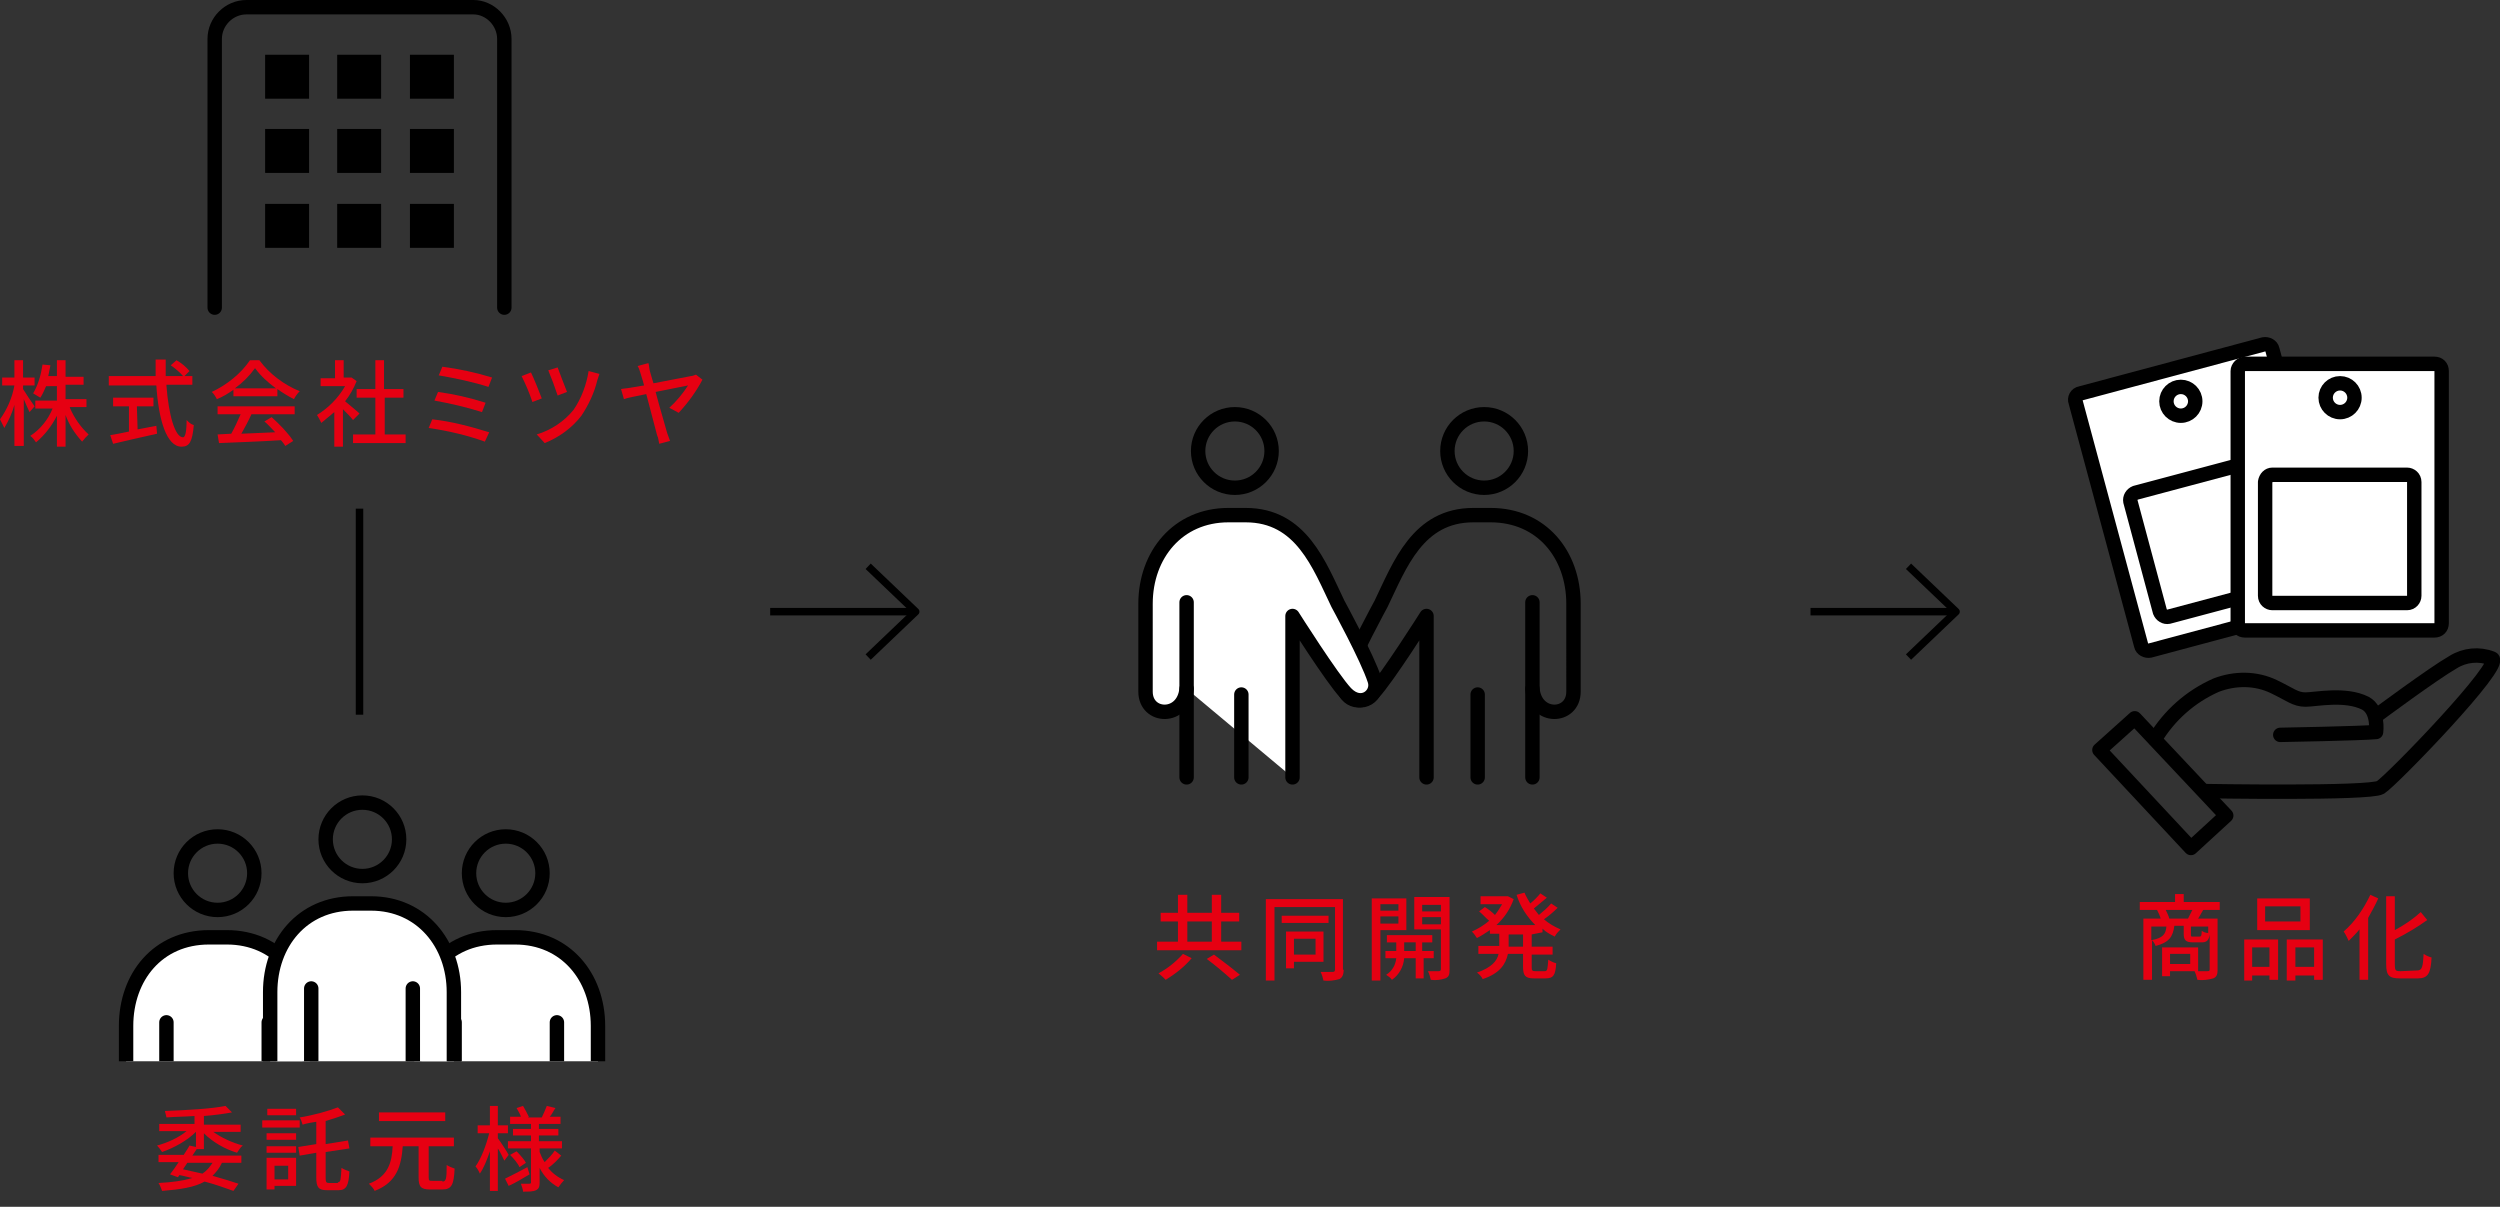 <?xml version="1.0" encoding="utf-8"?>
<!-- Generator: Adobe Illustrator 24.2.3, SVG Export Plug-In . SVG Version: 6.00 Build 0)  -->
<svg version="1.1" id="レイヤー_1" xmlns="http://www.w3.org/2000/svg" xmlns:xlink="http://www.w3.org/1999/xlink" x="0px"
	 y="0px" viewBox="0 0 347 167.5" style="enable-background:new 0 0 347 167.5;" xml:space="preserve">
<rect x="0" y="0" width="347" height="167.5" fill="#333333" stroke="none"/>
<style type="text/css">
	.st0{fill:#E60012;}
	.st1{fill:none;stroke:#000000;stroke-width:2;stroke-linecap:round;stroke-linejoin:round;}
	.st2{fill:#FFFFFF;stroke:#000000;stroke-width:2;stroke-linecap:round;stroke-linejoin:round;}
	.st3{fill:none;stroke:#000000;stroke-width:1.04;stroke-miterlimit:10;}
	.st4{fill:none;stroke:#000000;stroke-width:1.04;stroke-linejoin:round;}
	.st5{clip-path:url(#SVGID_2_);}
</style>
<g id="レイヤー_2_1_">
	<g id="レイヤー_1-2">
		<path class="st0" d="M4.1,57.2c-0.2-0.4-0.5-1.1-0.8-1.8v6.5H2v-5.7c-0.3,1.1-0.8,2.2-1.4,3.2C0.4,59,0.2,58.6,0,58.2
			c1-1.4,1.7-3,2-4.7H0.3v-1.1H2V50h1.2v2.4h1.6v1.1H3.2V54c0.3,0.5,1.3,2,1.6,2.4L4.1,57.2z M9.7,56.6c0.6,1.4,1.5,2.7,2.6,3.7
			c-0.3,0.3-0.6,0.6-0.9,1c-1-1.1-1.8-2.3-2.3-3.7v4.4H7.9v-4.3c-0.7,1.4-1.7,2.7-2.9,3.7c-0.2-0.3-0.5-0.7-0.8-0.9
			c1.4-0.9,2.5-2.3,3.1-3.8H4.9v-1.1h3v-2H6.4C6.2,54,6,54.6,5.6,55.2c-0.3-0.2-0.7-0.4-1-0.6c0.7-1.2,1.1-2.6,1.3-4L7,50.7
			c-0.1,0.5-0.2,1-0.3,1.5h1.2V50h1.2v2.3h2.5v1.1H9.1v2h2.9v1.1H9.7z"/>
		<path class="st0" d="M23.1,53.5c0.3,4.1,1.2,7.2,2.3,7.2c0.3,0,0.5-0.7,0.5-2.4c0.3,0.3,0.6,0.6,1,0.7c-0.2,2.3-0.6,3-1.7,3
			c-2.1,0-3.2-3.8-3.5-8.5h-6.6v-1.3h6.5c0-0.7,0-1.5,0-2.3H23c0,0.8,0,1.5,0,2.3h3.7v1.2H23.1z M19.1,59.6l2.6-0.5l0.1,1.1
			c-2.2,0.5-4.5,1-6.1,1.4l-0.4-1.2c0.7-0.1,1.6-0.3,2.6-0.5v-3.5h-2.2v-1.2h5.6v1.2h-2.3L19.1,59.6z M24.5,50
			c0.7,0.4,1.3,0.9,1.8,1.5l-0.8,0.8c-0.5-0.6-1.1-1.1-1.8-1.6L24.5,50z"/>
		<path class="st0" d="M32.4,54.1c-0.7,0.5-1.5,1-2.3,1.3c-0.2-0.4-0.4-0.7-0.7-1c2.1-1,4-2.5,5.3-4.4H36c1.4,1.9,3.4,3.4,5.6,4.3
			c-0.3,0.3-0.6,0.7-0.8,1.1C40,55,39.2,54.5,38.5,54v1h-6.1V54.1z M30.2,56.4h10.7v1.1h-6c-0.4,0.9-0.9,1.8-1.4,2.7l4.7-0.2
			c-0.5-0.5-1-1.1-1.5-1.5l1-0.6c1.1,1,2.2,2.1,3,3.3l-1.1,0.7c-0.2-0.3-0.4-0.6-0.6-0.8c-3.1,0.2-6.4,0.3-8.6,0.4l-0.2-1.2l1.9-0.1
			c0.5-0.9,0.9-1.8,1.3-2.7h-3.2V56.4z M38.3,53.9c-1.1-0.8-2.1-1.7-2.9-2.8c-0.8,1.1-1.7,2-2.8,2.8H38.3z"/>
		<path class="st0" d="M49,58.3c-0.3-0.4-0.9-1-1.4-1.5v5.2h-1.2v-4.8c-0.6,0.5-1.2,1-1.8,1.5c-0.2-0.4-0.4-0.8-0.6-1.1
			c1.6-1,2.9-2.3,3.9-4h-3.4v-1.1h2V50h1.2v2.4h0.9h0.2l0.7,0.5c-0.4,1-0.9,1.9-1.6,2.8c0.6,0.5,1.7,1.4,2,1.7L49,58.3z M56.3,60.3
			v1.2H49v-1.2h3.1v-5.1h-2.6v-1.2h2.6v-4h1.2v4H56v1.2h-2.6v5.1H56.3z"/>
		<path class="st0" d="M67.9,60l-0.6,1.3c-2.5-0.9-5.1-1.5-7.8-1.9l0.5-1.2C62.7,58.5,65.3,59.2,67.9,60z M67.4,55.9l-0.5,1.3
			c-2.2-0.7-4.4-1.2-6.6-1.6l0.5-1.2C63,54.7,65.2,55.2,67.4,55.9L67.4,55.9z M68.3,52.4l-0.5,1.3c-2.2-0.7-4.6-1.2-6.9-1.6l0.5-1.2
			C63.7,51.2,66,51.7,68.3,52.4L68.3,52.4z"/>
		<path class="st0" d="M75.2,55.3l-1.3,0.5c-0.4-1.2-0.9-2.4-1.5-3.6l1.3-0.5C74.1,52.5,74.9,54.5,75.2,55.3z M83.2,51.9
			c-0.1,0.3-0.2,0.6-0.3,0.9c-0.4,1.7-1.2,3.4-2.2,4.9c-1.3,1.7-3.1,3-5.1,3.8l-1.1-1.2c2-0.6,3.8-1.8,5.1-3.4
			c1.1-1.6,1.8-3.5,2.1-5.4L83.2,51.9z M78.7,54.4l-1.3,0.5c-0.4-1.2-0.8-2.3-1.3-3.5l1.3-0.4C77.6,51.6,78.4,53.6,78.7,54.4
			L78.7,54.4z"/>
		<path class="st0" d="M92.9,56.6c1-0.9,1.9-2,2.6-3.1L91,54.4c0.6,2.3,1.4,4.9,1.6,5.7c0.1,0.3,0.3,0.8,0.4,1.1l-1.5,0.4
			c-0.1-0.4-0.1-0.8-0.3-1.2c-0.2-0.7-0.9-3.5-1.5-5.7c-1.4,0.3-2.6,0.5-3.1,0.7L86.2,54c0.5-0.1,0.9-0.1,1.4-0.2l1.8-0.3
			c-0.2-0.8-0.4-1.3-0.5-1.7c-0.1-0.3-0.2-0.7-0.4-1l1.5-0.4c0.1,0.3,0.1,0.7,0.2,1.1s0.3,1,0.5,1.7c2.1-0.4,4.7-0.9,5.2-1
			c0.2,0,0.4-0.1,0.7-0.2l0.9,0.7c-0.9,1.7-2,3.2-3.3,4.6L92.9,56.6z"/>
		<path class="st0" d="M172.3,130.7v1.2h-11.7v-1.2h2.9v-2.8h-2.4v-1.2h2.4v-2.5h1.3v2.5h3.4v-2.5h1.3v2.5h2.5v1.2h-2.5v2.8H172.3z
			 M165.4,133c-1,1.2-2.3,2.2-3.6,3c-0.3-0.3-0.6-0.6-1-0.9c1.3-0.7,2.4-1.6,3.4-2.7L165.4,133z M164.8,130.7h3.4v-2.8h-3.4V130.7z
			 M168.5,132.5c1.2,0.9,2.4,1.8,3.6,2.8L171,136c-1.1-1-2.3-2-3.5-2.9L168.5,132.5z"/>
		<path class="st0" d="M186.5,134.6c0,0.7-0.2,1.1-0.6,1.3c-0.7,0.2-1.5,0.3-2.2,0.2c-0.1-0.4-0.2-0.8-0.4-1.2c0.7,0,1.5,0,1.7,0
			s0.3-0.1,0.3-0.3v-8.7h-8.4v10.2h-1.2v-11.3h10.7V134.6z M184.4,128.1h-6.5v-1h6.5V128.1z M179.6,133.5v0.9h-1.1v-5.1h5.2v4.2
			H179.6z M179.6,130.3v2.2h3v-2.2H179.6z"/>
		<path class="st0" d="M191.6,129.1v7h-1.2v-11.4h4.8v4.4L191.6,129.1z M191.6,125.5v0.9h2.5v-0.9H191.6z M194.1,128.2v-1h-2.5v1
			H194.1z M197.6,133v2.8h-1.1V133h-1.6c-0.1,1.2-0.7,2.3-1.7,3c-0.2-0.3-0.5-0.5-0.8-0.7c0.8-0.5,1.3-1.3,1.4-2.3h-1.5v-1h1.5v-1.2
			h-1.3v-1h6.3v1h-1.4v1.2h1.6v1L197.6,133z M196.5,132v-1.2h-1.6v1.2L196.5,132z M201.2,134.6c0,0.7-0.1,1-0.6,1.2
			c-0.6,0.2-1.3,0.3-2,0.2c-0.1-0.4-0.2-0.8-0.4-1.2c0.7,0,1.3,0,1.5,0s0.3-0.1,0.3-0.3v-5.5h-3.7v-4.5h4.9L201.2,134.6z
			 M197.4,125.6v0.9h2.6v-0.9H197.4z M200,128.3v-1h-2.6v1H200z"/>
		<path class="st0" d="M212.6,129.7v1.7h2.9v1.1h-2.9v1.8c0,0.4,0.1,0.5,0.5,0.5h1.3c0.4,0,0.4-0.3,0.5-1.6c0.3,0.2,0.7,0.4,1.1,0.5
			c-0.1,1.7-0.4,2.1-1.5,2.1h-1.6c-1.2,0-1.5-0.4-1.5-1.6v-1.8h-2.1c-0.3,1.4-1.1,2.7-3.5,3.5c-0.2-0.4-0.5-0.7-0.8-0.9
			c2-0.7,2.8-1.6,3-2.6h-2.8v-1.1h2.9v-1.7h-1.3v-0.5c-0.6,0.4-1.2,0.8-1.8,1.1c-0.2-0.3-0.4-0.6-0.7-0.9c0.9-0.4,1.7-0.9,2.4-1.5
			c-0.5-0.4-0.9-0.9-1.4-1.3l0.8-0.6c0.5,0.3,1,0.7,1.4,1.1c0.4-0.5,0.7-1,1-1.5h-3v-1.1h3.6h0.2l0.8,0.4c-0.5,1.4-1.3,2.6-2.4,3.6
			h5.4c-1.2-1.2-2.1-2.6-2.6-4.2l1.1-0.3c0.2,0.5,0.5,1,0.8,1.5c0.5-0.4,1-0.9,1.4-1.4l0.9,0.6c-0.6,0.5-1.2,1-1.8,1.5
			c0.2,0.3,0.5,0.6,0.7,0.9c0.6-0.5,1.2-1,1.7-1.6l0.9,0.6c-0.6,0.6-1.2,1.1-1.9,1.6c0.7,0.6,1.4,1,2.3,1.4c-0.3,0.3-0.6,0.6-0.8,1
			c-0.6-0.3-1.2-0.6-1.7-1.1v0.5L212.6,129.7z M211.4,129.7h-2v1.7h2V129.7z"/>
		<circle class="st1" cx="206" cy="62.6" r="5.1"/>
		<path class="st1" d="M198,107.9V85.5c0,0-5.5,8.7-7.4,10.7c-2.2,2.3-4.7,0.2-4-1.8c1-3.1,5.1-10.6,5.1-10.6
			c2.6-5.4,5.1-12.3,12.8-12.3h2.4c7.1,0,11.5,5.5,11.5,12.3V96c0,3.7-5.3,3.9-5.7-0.4"/>
		<line class="st1" x1="212.7" y1="83.6" x2="212.7" y2="107.9"/>
		<line class="st1" x1="205.1" y1="96.4" x2="205.1" y2="107.9"/>
		<circle class="st1" cx="171.4" cy="62.6" r="5.1"/>
		<path class="st2" d="M179.4,107.9V85.5c0,0,5.5,8.7,7.4,10.7c2.2,2.3,4.7,0.2,4-1.8c-1-3.1-5.1-10.6-5.1-10.6
			c-2.6-5.4-5.1-12.3-12.8-12.3h-2.4c-7,0-11.5,5.5-11.5,12.3V96c0,3.7,5.3,3.9,5.7-0.4"/>
		<line class="st1" x1="164.7" y1="83.6" x2="164.7" y2="107.9"/>
		<line class="st1" x1="172.3" y1="96.4" x2="172.3" y2="107.9"/>
		<line class="st3" x1="106.9" y1="84.9" x2="127.1" y2="84.9"/>
		<polyline class="st4" points="120.5,78.6 127.1,84.9 120.5,91.2 		"/>
		<line class="st3" x1="251.3" y1="84.9" x2="271.5" y2="84.9"/>
		<polyline class="st4" points="264.9,78.6 271.5,84.9 264.9,91.2 		"/>
		<g>
			<defs>
				<rect id="SVGID_1_" x="7.5" y="105.4" width="84.8" height="41.9"/>
			</defs>
			<clipPath id="SVGID_2_">
				<use xlink:href="#SVGID_1_"  style="overflow:visible;"/>
			</clipPath>
			<g class="st5">
				<circle class="st1" cx="70.2" cy="121.2" r="5.1"/>
				<path class="st2" d="M77.3,154.2c0.4,4.3,5.7,4.1,5.7,0.4v-12.2c0-6.8-4.5-12.3-11.5-12.3h-2.5c-7.1,0-11.5,5.5-11.5,12.3v12.2
					c0,3.7,5.3,3.9,5.7-0.4"/>
				<line class="st1" x1="77.3" y1="141.9" x2="77.3" y2="166.5"/>
				<line class="st1" x1="63.1" y1="141.9" x2="63.1" y2="166.5"/>
				<circle class="st1" cx="30.2" cy="121.2" r="5.1"/>
				<path class="st2" d="M37.3,154.2c0.4,4.3,5.7,4.1,5.7,0.4v-12.2c0-6.8-4.5-12.3-11.5-12.3H29c-7.1,0-11.5,5.5-11.5,12.3v12.2
					c0,3.7,5.3,3.9,5.7-0.4"/>
				<line class="st1" x1="37.3" y1="141.9" x2="37.3" y2="166.5"/>
				<line class="st1" x1="23.1" y1="141.9" x2="23.1" y2="166.5"/>
				<circle class="st1" cx="50.3" cy="116.5" r="5.1"/>
				<path class="st2" d="M57.3,149.5c0.4,4.3,5.7,4.1,5.7,0.4v-12.2c0-6.7-4.5-12.3-11.5-12.3H49c-7,0-11.5,5.5-11.5,12.3v12.2
					c0,3.7,5.3,3.9,5.7-0.4"/>
				<line class="st1" x1="57.3" y1="137.2" x2="57.3" y2="161.8"/>
				<line class="st1" x1="43.2" y1="137.2" x2="43.2" y2="161.8"/>
			</g>
		</g>
		<path class="st0" d="M305.8,126.3c-0.3,0.5-0.5,0.9-0.7,1.2h2.7v7.1c0,0.6-0.1,1-0.6,1.2c-0.7,0.2-1.5,0.3-2.2,0.2
			c-0.1-0.4-0.2-0.8-0.4-1.2c0.8,0,1.5,0,1.8,0s0.3-0.1,0.3-0.3v-4.8c-0.1,0.8-0.4,1.1-1.1,1.1h-1.2c-1,0-1.3-0.3-1.3-1.2v-1.1h-1.3
			c-0.2,1.5-0.7,2.3-2.6,2.8c-0.1-0.3-0.3-0.6-0.5-0.8v5.5h-1.2v-8.5h2.4c-0.1-0.4-0.3-0.8-0.5-1.2h-2.4v-1.1h4.9v-1.1h1.2v1.1h5
			v1.1L305.8,126.3z M298.6,130.5c1.6-0.3,2-0.8,2.1-1.9h-2.1V130.5z M301.2,134.7v0.8h-1.1v-4h5v3.3H301.2z M303.7,127.5
			c0.2-0.4,0.4-0.8,0.6-1.2h-3.7c0.2,0.4,0.4,0.8,0.5,1.2H303.7z M301.2,132.4v1.4h2.8v-1.4H301.2z M306.6,128.6h-2.5v1.1
			c0,0.3,0,0.3,0.3,0.3h0.9c0.2,0,0.3-0.1,0.3-0.8c0.3,0.2,0.6,0.3,0.9,0.3V128.6z"/>
		<path class="st0" d="M311.5,130.4h4.7v5.6H315v-0.6h-2.4v0.7h-1.1L311.5,130.4z M312.6,131.5v2.7h2.4v-2.7H312.6z M320.6,129.1
			h-7.3v-4.4h7.3V129.1z M319.3,125.8h-4.9v2.1h4.9V125.8z M322.4,130.4v5.6h-1.2v-0.6h-2.6v0.7h-1.2v-5.7L322.4,130.4z
			 M321.2,134.2v-2.7h-2.6v2.7H321.2z"/>
		<path class="st0" d="M330.1,124.7c-0.4,0.9-0.9,1.8-1.4,2.7v8.6h-1.2v-7c-0.5,0.6-1,1.1-1.5,1.6c-0.2-0.4-0.4-0.9-0.7-1.3
			c1.6-1.4,2.8-3.2,3.7-5.1L330.1,124.7z M335.5,134.7c0.7,0,0.8-0.5,0.9-2.3c0.3,0.2,0.7,0.4,1.1,0.5c-0.1,2.2-0.5,2.9-1.9,2.9
			h-2.5c-1.5,0-1.9-0.4-1.9-2v-9.4h1.2v4.7c1.3-0.7,2.5-1.5,3.6-2.5l0.9,1.1c-1.4,1-2.9,1.9-4.5,2.7v3.5c0,0.8,0.1,0.9,0.8,0.9
			L335.5,134.7z"/>
		<line class="st3" x1="49.9" y1="70.6" x2="49.9" y2="99.2"/>
		<path class="st1" d="M29.8,42.7V5.4c0-2.4,2-4.4,4.4-4.4h31.5C68,1,70,3,70,5.4v37.3"/>
		<rect x="36.8" y="7.6" width="6.1" height="6.1"/>
		<rect x="46.8" y="7.6" width="6.1" height="6.1"/>
		<rect x="56.9" y="7.6" width="6.1" height="6.1"/>
		<rect x="36.8" y="17.9" width="6.1" height="6.1"/>
		<rect x="46.8" y="17.9" width="6.1" height="6.1"/>
		<rect x="56.9" y="17.9" width="6.1" height="6.1"/>
		<rect x="36.8" y="28.3" width="6.1" height="6.1"/>
		<rect x="46.8" y="28.3" width="6.1" height="6.1"/>
		<rect x="56.9" y="28.3" width="6.1" height="6.1"/>
		<path class="st1" d="M299.1,102.6c2-3.3,4.9-5.9,8.5-7.5c2.6-1,5.5-1,8,0.2c2.3,1.1,3,1.8,4.4,1.8s5.5-0.9,8.3,0.5
			c1.9,1,1.5,4,1.5,4c-2,0.2-13.3,0.4-13.3,0.4"/>
		<path class="st1" d="M329.9,99.3c0,0,7.8-5.8,10.6-7.4c1.6-1,3.6-1.2,5.4-0.5c1.8,0.7-14,17-15.5,17.9s-24.4,0.5-24.4,0.5"/>
		<polygon class="st1" points="304.1,117.7 291.4,104.1 296.3,99.7 309,113.2 		"/>
		<path class="st2" d="M288.8,54.6l25.4-6.8c0.5-0.1,1.1,0.2,1.2,0.7l9.1,33.8c0.1,0.5-0.2,1.1-0.7,1.2l-25.4,6.8
			c-0.5,0.1-1.1-0.2-1.2-0.7l-9.1-33.8C287.9,55.3,288.2,54.7,288.8,54.6z"/>
		<path class="st2" d="M296.4,68.4l18-4.8c0.5-0.1,1,0.2,1.2,0.7l4.1,15.3c0.1,0.5-0.2,1-0.7,1.2l-18,4.8c-0.5,0.1-1-0.2-1.2-0.7
			l-4.1-15.3C295.6,69.1,295.9,68.6,296.4,68.4z"/>
		<circle class="st2" cx="302.7" cy="55.7" r="2"/>
		<path class="st2" d="M311.6,50.5h26.3c0.6,0,1,0.4,1,1v35c0,0.6-0.4,1-1,1h-26.3c-0.6,0-1-0.4-1-1v-35
			C310.6,51,311.1,50.5,311.6,50.5z"/>
		<path class="st2" d="M315.4,65.9h18.7c0.5,0,1,0.4,1,1v15.8c0,0.5-0.4,1-1,1h-18.7c-0.5,0-1-0.4-1-1V66.9
			C314.5,66.3,314.9,65.9,315.4,65.9z"/>
		<circle class="st2" cx="324.8" cy="55.2" r="2"/>
	</g>
</g>
<g>
	<path class="st0" d="M27.3,159.5c-0.2,0.3-0.4,0.6-0.6,0.9h6.8v1h-2.7c-0.3,0.7-0.8,1.3-1.3,1.8c1.4,0.4,2.7,0.8,3.6,1.1l-0.7,1
		c-1.1-0.4-2.5-0.9-4-1.3c-1.4,0.8-3.4,1.1-5.9,1.3c-0.1-0.3-0.3-0.8-0.5-1.1c1.9-0.1,3.4-0.3,4.7-0.7c-0.6-0.1-1.2-0.3-1.8-0.4
		l-0.2,0.3l-1.1-0.4c0.4-0.5,0.8-1.1,1.2-1.7h-2.8v-1h3.5c0.3-0.5,0.6-0.9,0.8-1.3l0.9,0.2v-2.1c-1.2,1.2-3,2.2-4.7,2.8
		c-0.2-0.3-0.5-0.7-0.7-0.9c1.5-0.4,3-1.1,4.1-2h-3.8v-1H27v-1.1c-1.3,0.1-2.7,0.1-3.9,0.2c0-0.2-0.2-0.7-0.2-0.9
		c2.9-0.1,6.5-0.3,8.4-0.7l0.9,0.9c-1.1,0.2-2.5,0.4-3.9,0.5v1.2h5.1v1h-3.8c1.1,0.8,2.6,1.5,4.1,1.9c-0.3,0.2-0.6,0.7-0.8,1
		c-1.7-0.5-3.4-1.5-4.6-2.7v2.2H27.3z M26,161.4c-0.2,0.3-0.4,0.6-0.6,0.9c0.9,0.2,1.8,0.4,2.7,0.6c0.6-0.4,1-0.9,1.4-1.5H26z"/>
	<path class="st0" d="M41.6,156.5h-5.2v-1h5.2V156.5z M41.1,164.6h-3v0.5H37v-4.4h4.1V164.6z M37,157.3h4.1v0.9H37V157.3z M37,159.1
		h4.1v0.9H37V159.1z M41.1,154.8h-4v-0.9h4V154.8z M38.1,161.8v1.9H40v-1.9H38.1z M46.9,164.1c0.4,0,0.4-0.4,0.5-2
		c0.3,0.2,0.8,0.4,1.1,0.5c-0.1,1.9-0.4,2.6-1.5,2.6h-1.6c-1.2,0-1.5-0.4-1.5-1.8V160l-2.3,0.4l-0.2-1.2l2.5-0.4v-3.1
		c-0.6,0.1-1.3,0.2-1.9,0.4c-0.1-0.3-0.2-0.7-0.4-1c1.9-0.3,4-0.9,5.3-1.4l1,1c-0.8,0.3-1.7,0.6-2.7,0.9v3.2l3.1-0.5l0.2,1.1
		l-3.3,0.5v3.6c0,0.6,0.1,0.7,0.5,0.7H46.9z"/>
	<path class="st0" d="M61.4,164c0.5,0,0.6-0.3,0.6-2.3c0.3,0.2,0.8,0.4,1.1,0.5c-0.1,2.2-0.4,2.9-1.7,2.9h-1.7
		c-1.3,0-1.6-0.4-1.6-1.7v-4.3h-2.2c-0.2,2.7-0.8,5-3.9,6.2c-0.1-0.3-0.5-0.7-0.8-1c2.7-1,3.2-3,3.3-5.2h-3.1v-1.2H63v1.2h-3.5v4.3
		c0,0.5,0.1,0.5,0.5,0.5H61.4z M61.8,155.6h-9.2v-1.2h9.2V155.6z"/>
	<path class="st0" d="M70,161.1c-0.2-0.4-0.5-1.1-0.9-1.7v5.9H68v-5.5c-0.4,1.2-0.9,2.4-1.4,3.1c-0.1-0.3-0.4-0.8-0.6-1
		c0.8-1.1,1.5-3,1.9-4.6h-1.6v-1.1H68v-2.7h1.1v2.7h1.4v1.1h-1.4v0.7c0.4,0.5,1.3,1.9,1.5,2.3L70,161.1z M73.5,163
		c-1,0.6-2,1.2-2.9,1.6l-0.5-1c0.8-0.4,2-1,3.1-1.6L73.5,163z M76,162c0.6,0.8,1.4,1.4,2.3,1.8c-0.2,0.2-0.6,0.7-0.8,1
		c-1.1-0.6-2-1.5-2.6-2.7v2c0,0.6-0.1,0.9-0.5,1.1c-0.4,0.2-1,0.2-1.8,0.2c0-0.3-0.2-0.8-0.3-1.1c0.5,0,1,0,1.2,0
		c0.2,0,0.2-0.1,0.2-0.2v-4.7h-3.2v-1h3.2v-0.8h-2.5v-0.9h2.5v-0.7h-2.9v-1h1.5c-0.1-0.4-0.4-0.8-0.6-1.2l0.9-0.3
		c0.3,0.5,0.6,1.1,0.8,1.5l-0.1,0.1h1.9c0.2-0.4,0.5-1.1,0.7-1.6l1.2,0.3c-0.3,0.4-0.5,0.9-0.8,1.2h1.5v1h-3v0.7h2.7v0.9h-2.7v0.8
		H78v1h-3.1v0.5c0.2,0.5,0.4,1,0.7,1.4c0.5-0.5,1.1-1.1,1.4-1.6l0.9,0.7c-0.5,0.6-1.2,1.3-1.8,1.7L76,162z M71.7,159.8
		c0.5,0.5,1.1,1.2,1.3,1.6l-0.9,0.6c-0.2-0.5-0.8-1.2-1.3-1.7L71.7,159.8z"/>
</g>
</svg>
